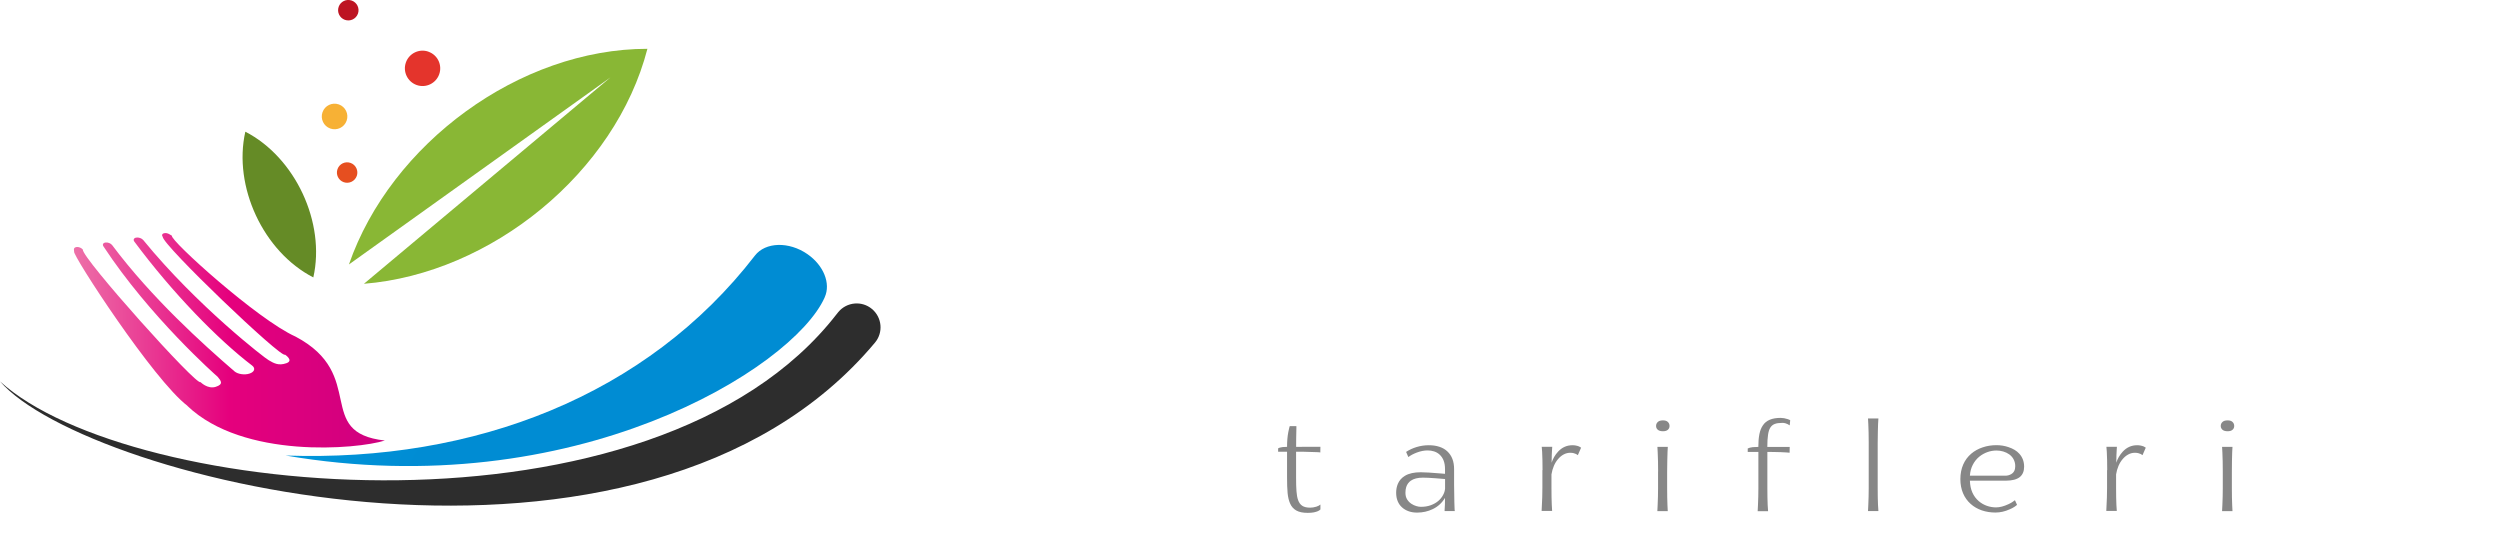 <?xml version="1.0" encoding="UTF-8"?>
<svg id="Calque_1" data-name="Calque 1" xmlns="http://www.w3.org/2000/svg" xmlns:xlink="http://www.w3.org/1999/xlink" viewBox="0 0 490.15 107.77">
  <defs>
    <style>
      .cls-1 {
        fill: #f7b135;
      }

      .cls-2 {
        mask: url(#mask);
      }

      .cls-3 {
        fill: url(#Bleu);
      }

      .cls-4 {
        filter: url(#luminosity-noclip);
      }

      .cls-5 {
        fill: url(#Rose_vif);
      }

      .cls-6 {
        fill: #89b735;
      }

      .cls-7 {
        mask: url(#mask-1);
      }

      .cls-8 {
        fill: url(#Nouvelle_nuance_de_dégradé_4);
        mix-blend-mode: multiply;
      }

      .cls-9 {
        fill: #fff;
      }

      .cls-10 {
        fill: #658b26;
      }

      .cls-11 {
        fill: #878787;
      }

      .cls-12 {
        fill: #e64f20;
      }

      .cls-13 {
        fill: #bd1422;
      }

      .cls-14 {
        fill: #2d2d2d;
      }

      .cls-15 {
        fill: #e4342c;
      }

      .cls-16 {
        fill: url(#Nouvelle_nuance_de_dégradé_2);
      }
    </style>
    <filter id="luminosity-noclip" x="7.81" y="97.72" width="157.01" height="10.06" color-interpolation-filters="sRGB" filterUnits="userSpaceOnUse">
      <feFlood flood-color="#fff" result="bg"/>
      <feBlend in="SourceGraphic" in2="bg"/>
    </filter>
    <filter id="luminosity-noclip-2" x="7.81" y="-8264.14" width="157.01" height="32766" color-interpolation-filters="sRGB" filterUnits="userSpaceOnUse">
      <feFlood flood-color="#fff" result="bg"/>
      <feBlend in="SourceGraphic" in2="bg"/>
    </filter>
    <mask id="mask-1" x="7.81" y="-8264.14" width="157.01" height="32766" maskUnits="userSpaceOnUse"/>
    <radialGradient id="Nouvelle_nuance_de_dégradé_4" data-name="Nouvelle nuance de dégradé 4" cx="136.22" cy="-1067.18" fx="136.22" fy="-1067.18" r="44.99" gradientTransform="translate(-145.34 218.41) scale(1.69 .11)" gradientUnits="userSpaceOnUse">
      <stop offset="0" stop-color="#fff"/>
      <stop offset=".34" stop-color="#9e9e9e"/>
      <stop offset=".66" stop-color="#494949"/>
      <stop offset=".89" stop-color="#141414"/>
      <stop offset="1" stop-color="#000"/>
    </radialGradient>
    <mask id="mask" x="7.81" y="97.72" width="157.01" height="10.06" maskUnits="userSpaceOnUse">
      <g class="cls-4">
        <g class="cls-7">
          <path class="cls-8" d="M164.82,102.75c0,2.78-35.15,5.03-78.51,5.03s-78.5-2.25-78.5-5.03,35.15-5.03,78.5-5.03,78.51,2.25,78.51,5.03Z"/>
        </g>
      </g>
    </mask>
    <radialGradient id="Nouvelle_nuance_de_dégradé_2" data-name="Nouvelle nuance de dégradé 2" cx="136.22" cy="-1067.18" fx="136.22" fy="-1067.18" r="44.99" gradientTransform="translate(-145.34 218.41) scale(1.69 .11)" gradientUnits="userSpaceOnUse">
      <stop offset="0" stop-color="#dadada"/>
      <stop offset=".41" stop-color="#eaeaea"/>
      <stop offset="1" stop-color="#fff"/>
    </radialGradient>
    <linearGradient id="Rose_vif" data-name="Rose vif" x1="14.5" y1="66.72" x2="75.48" y2="66.72" gradientUnits="userSpaceOnUse">
      <stop offset="0" stop-color="#ed70a8"/>
      <stop offset=".5" stop-color="#e5007d"/>
      <stop offset="1" stop-color="#cf007f"/>
    </linearGradient>
    <linearGradient id="Bleu" x1="310.69" y1="-229.96" x2="277.29" y2="-151.65" gradientTransform="translate(209.48 359.59) rotate(-82.02)" gradientUnits="userSpaceOnUse">
      <stop offset="0" stop-color="#47c1f0"/>
      <stop offset=".5" stop-color="#00a0e4"/>
      <stop offset="1" stop-color="#008cd3"/>
    </linearGradient>
  </defs>
  <g class="cls-2">
    <path class="cls-16" d="M164.82,102.75c0,2.78-35.15,5.03-78.51,5.03s-78.5-2.25-78.5-5.03,35.15-5.03,78.5-5.03,78.51,2.25,78.51,5.03Z"/>
  </g>
  <path class="cls-5" d="M36.76,79.57c-6.66-5.03-22.68-29.72-22.23-30.25,0,0-.02-.18-.04-.41-.02-.28.23-.47.62-.49.39,0,.83.18,1.07.45.03.03.05.05.06.07-.25,1.57,22.44,26.91,23.07,25.97,0,0,1.39,1.44,2.99.93,1.59-.51,1.01-1.2.37-1.97-.36-.3-13.31-11.75-22.39-25.57-.24-.35-.07-.69.4-.75.47-.07,1.05.16,1.31.51,7.72,10.32,17.77,19.39,24,24.76.66.55,1.98.74,2.94.42.96-.32,1.2-1.01.53-1.55-6.71-5.1-15.64-14.26-23.12-24.32-.27-.36-.1-.71.37-.79.48-.08,1.09.14,1.38.49,10.55,12.93,24.06,23.33,24.59,23.55,1.01.6,1.95,1.13,3.47.59,1.51-.53-.27-1.67-.27-1.68-.55.95-24.13-21.6-23.98-23.12-.01-.02-.03-.04-.05-.06-.16-.26-.06-.51.26-.61.31-.1.76-.03,1.1.18.29.17.5.29.5.3-.5.79,16.76,16.43,24.23,19.77,14.2,7.5,3.56,18.83,17.52,20.38-5.49,1.73-27.77,3.65-38.72-6.79Z"/>
  <path class="cls-3" d="M161.67,58.34l.04-.1c1.18-2.64-.19-6.19-3.41-8.42-3.62-2.51-8.23-2.38-10.29.29-21.12,27.39-54.96,40.52-92.02,39.2,56.61,9.7,99.49-17.15,105.68-30.96Z"/>
  <g>
    <path class="cls-1" d="M66.43,20.47c-1.31-.46-2.74.22-3.2,1.53-.46,1.3.22,2.74,1.53,3.2,1.31.46,2.74-.22,3.2-1.53.46-1.31-.22-2.74-1.53-3.2Z"/>
    <path class="cls-15" d="M84,10.13c-1.8-.64-3.78.31-4.42,2.11-.64,1.81.31,3.79,2.11,4.43,1.81.64,3.78-.31,4.42-2.11.64-1.8-.3-3.79-2.11-4.42Z"/>
    <path class="cls-12" d="M68.73,31.94c-1.04-.37-2.19.17-2.56,1.22-.37,1.05.18,2.19,1.22,2.56,1.04.37,2.18-.18,2.56-1.22.37-1.04-.18-2.19-1.22-2.56Z"/>
    <path class="cls-13" d="M68.95.11c-1.04-.37-2.19.18-2.55,1.22-.37,1.05.18,2.19,1.22,2.56,1.05.37,2.19-.18,2.56-1.22.37-1.04-.18-2.19-1.22-2.56Z"/>
    <path class="cls-10" d="M61.43,54.39c-9.8-5.03-15.76-17.83-13.33-28.57,9.79,5.04,15.76,17.83,13.33,28.57Z"/>
    <path class="cls-6" d="M119.68,15.18l-51.27,36.67c8.21-23.7,33.51-42.29,58.52-42.28-6.25,24.22-30.59,44.06-55.58,46.07L119.68,15.18Z"/>
  </g>
  <path class="cls-14" d="M170.96,60.58c-1.98-1.66-4.93-1.39-6.59.59-.11.13-.22.26-.32.4C128.3,107.69,25.33,97.95,0,74.77c17,19.67,126.2,46.63,171.55-7.6,1.66-1.98,1.39-4.93-.59-6.59Z"/>
  <g>
    <path class="cls-9" d="M192.87,77.14c.64.56,1.25.99,1.81,1.3.98.59,2,.88,3.07.88.98,0,1.83-.42,2.56-1.26.62-.67,1.47-2.13,2.56-4.37l-10.25-27.3c-1.71-4.48-3.82-9.27-6.34-14.36-1.15-2.18-2.11-3.98-2.9-5.38h21c-.08,0,.01.69.29,2.06.67,3.3,2.11,7.99,4.33,14.07,1.18,3.25,2.6,6.69,4.28,10.33.08-.31.34-1.01.76-2.1l.8-1.97,1.22-3.15c1.04-2.63,2.39-6.37,4.07-11.21.08-.2.31-.81.67-1.85.7-2.13,1.41-4.19,2.14-6.17h10.92c-1.88,3.81-3.88,8.02-6.01,12.64-1.23,2.72-2.23,5-2.98,6.85l-10,24.28c-1.26,3.11-2.51,5.7-3.76,7.77-1.25,2.07-2.53,3.72-3.84,4.96-1.32,1.23-2.72,2.11-4.22,2.62-1.5.52-3.14.78-4.93.78-1.57,0-2.98-.23-4.22-.69-1.25-.46-2.49-1.13-3.72-2l2.69-6.72Z"/>
    <path class="cls-9" d="M253.1,52.45c.31,4.03,1.3,7.04,2.98,9.03,1.4,1.71,3.35,2.59,5.84,2.65,1.12-.03,2.37-.21,3.74-.55s2.74-.78,4.12-1.34c1.26-.5,2.43-1.04,3.51-1.62,1.08-.57,1.91-1.11,2.5-1.62l2.35,6.38c-1.93,1.93-4.44,3.49-7.52,4.66-3.05,1.18-5.95,1.78-8.69,1.81-8.37,0-14.84-1.65-19.4-4.96-5.21-3.78-7.81-9.55-7.81-17.3,0-5.8,1.37-10.61,4.12-14.45,2.38-3.3,5.75-5.77,10.12-7.39,3.7-1.4,7.94-2.1,12.73-2.1,3.19,0,6.31.46,9.37,1.39,3.78,1.2,6.75,2.94,8.9,5.21,2.66,2.86,3.99,6.37,3.99,10.54,0,1.9-.36,3.46-1.09,4.66-.73,1.2-1.86,2.17-3.4,2.9-1.46.7-3.33,1.2-5.63,1.51-2.3.31-5.08.48-8.36.5l-12.35.08ZM265.68,35.46c-.85-1.3-2-2-3.42-2.08-2.21,0-4.12.9-5.71,2.69-1.79,2.02-2.91,4.98-3.36,8.9h9.07c1.57,0,2.74-.32,3.53-.97.78-.64,1.18-1.55,1.18-2.73,0-2.58-.43-4.52-1.28-5.82Z"/>
    <path class="cls-9" d="M292.16,44.89c0-3.61-.18-7.63-.55-12.05-.22-2.69-.41-4.75-.55-6.17h19.15l-.25,2.81-.08,1.09-.17,2.65c1.76-2.27,3.56-4,5.38-5.21,2.35-1.51,4.73-2.27,7.14-2.27,4.03,0,7.25.69,9.66,2.06,2.24,1.29,3.81,3.21,4.7,5.75,1.71-2.32,3.71-4.14,6.01-5.46,2.72-1.57,5.64-2.35,8.78-2.35,5.71,0,9.8,1.36,12.26,4.07,1.15,1.32,1.98,2.92,2.5,4.81s.78,4.11.78,6.66v12.52c0,5.49.15,9.73.46,12.73.14,1.93.29,3.37.46,4.33h-19.15c.45-3.98.76-7.46.92-10.46.11-1.71.17-3.65.17-5.84v-8.32c0-1.85-.05-3.36-.15-4.54-.1-1.18-.27-2.14-.52-2.9-.28-.81-.68-1.4-1.2-1.76-.52-.36-1.21-.55-2.08-.55s-1.73.3-2.67.9c-.94.6-1.81,1.44-2.62,2.5-.84,1.12-1.51,2.39-2.02,3.82-.5,1.43-.76,2.91-.76,4.45v5.63c0,5.49.15,9.73.46,12.73.14,1.93.29,3.37.46,4.33h-19.15c.45-3.98.76-7.46.92-10.46.11-1.71.17-3.65.17-5.84v-8.32c0-1.93-.04-3.47-.13-4.62-.08-1.15-.27-2.09-.55-2.81-.28-.78-.69-1.37-1.24-1.74-.55-.38-1.25-.57-2.12-.57-.64,0-1.33.21-2.06.63-.73.42-1.44,1.01-2.14,1.76-1.6,1.74-2.69,3.71-3.28,5.92v9.74c0,4.03.18,7.9.55,11.59.11,1.43.29,3,.55,4.7h-19.15c.45-3.25.76-6.55.92-9.91.11-1.76.17-3.89.17-6.38v-9.66Z"/>
    <path class="cls-9" d="M392.96,52.45c.31,4.03,1.3,7.04,2.98,9.03,1.4,1.71,3.34,2.59,5.84,2.65,1.12-.03,2.37-.21,3.74-.55s2.74-.78,4.12-1.34c1.26-.5,2.43-1.04,3.51-1.62,1.08-.57,1.91-1.11,2.5-1.62l2.35,6.38c-1.93,1.93-4.44,3.49-7.52,4.66-3.05,1.18-5.95,1.78-8.69,1.81-8.37,0-14.84-1.65-19.4-4.96-5.21-3.78-7.81-9.55-7.81-17.3,0-5.8,1.37-10.61,4.12-14.45,2.38-3.3,5.75-5.77,10.12-7.39,3.7-1.4,7.94-2.1,12.73-2.1,3.19,0,6.31.46,9.37,1.39,3.78,1.2,6.75,2.94,8.9,5.21,2.66,2.86,3.99,6.37,3.99,10.54,0,1.9-.36,3.46-1.09,4.66-.73,1.2-1.86,2.17-3.4,2.9-1.46.7-3.33,1.2-5.63,1.51s-5.08.48-8.36.5l-12.35.08ZM405.54,35.46c-.85-1.3-2-2-3.42-2.08-2.21,0-4.12.9-5.71,2.69-1.79,2.02-2.91,4.98-3.36,8.9h9.07c1.57,0,2.74-.32,3.53-.97.78-.64,1.18-1.55,1.18-2.73,0-2.58-.43-4.52-1.28-5.82Z"/>
    <path class="cls-9" d="M488.43,66.64c.56,0,1.13-.11,1.72-.34l-.17,4.2c-1.68.45-4.13.83-7.35,1.13-1.82.14-3.71.21-5.67.21-3.78,0-7.01-.97-9.7-2.9-3.14-2.24-5.31-5.7-6.51-10.37-.45-1.65-.88-2.86-1.3-3.61-.81-1.46-1.67-2.18-2.56-2.18h-1.09c-.9,0-1.99.48-3.28,1.43-.73.56-1.29,1.04-1.68,1.43l.25-.29-1.81,1.76c.08,3.28.27,6.27.55,8.99.14,1.48.34,3.07.59,4.75h-19.49c.42-2.58.76-5.89,1.01-9.95.11-1.76.17-3.91.17-6.43v-25.12c0-3.08-.2-7.28-.59-12.6-.11-1.68-.31-4-.59-6.97h19.49c-.28,3.36-.48,5.77-.59,7.22-.08,1.15-.22,3.32-.42,6.51-.11,1.99-.17,4.07-.17,6.26v14.87l9.32-9.91c1.43-1.57,2.74-3.37,3.95-5.42.59-.98,1.09-1.92,1.51-2.81h18.82c-3.02,2.07-5.91,4.26-8.65,6.55-1.62,1.34-3.02,2.6-4.2,3.78l-9.53,9.32c1.12-.48,2.44-.91,3.95-1.3,1.37-.31,2.79-.46,4.24-.46s2.79.34,3.91,1.01c1.12.67,2.16,1.68,3.11,3.02.76,1.06,1.47,2.3,2.14,3.7.67,1.4,1.53,3.32,2.56,5.75l.55,1.3c.95,2.21,2.02,3.96,3.19,5.25.87.98,1.86,1.65,2.98,2.02.5.14.95.21,1.34.21Z"/>
  </g>
  <g>
    <path class="cls-11" d="M250.59,87.91c.17-.12.47-.2.9-.26.22-.03.51-.04.85-.04,0-1.08.08-2.05.25-2.92.06-.34.12-.62.19-.85.05-.21.08-.3.1-.29h1.29v.5c-.03.68-.04,1.3-.04,1.86,0,.33-.01.9-.01,1.7,1.16,0,2.01,0,2.55-.01h2.21c0,.25,0,.43-.01.55,0,.12-.01.31-.01.56-.1-.03-.31-.05-.62-.06-.65-.03-1.53-.06-2.64-.08-.68,0-1.18,0-1.49-.01v4.99c0,1.17.02,2.09.08,2.78.05.68.15,1.25.31,1.7.18.52.46.9.83,1.14.37.24.88.36,1.53.36.38,0,.79-.06,1.21-.19.31-.09.58-.23.81-.42v.96c-.11.12-.28.23-.48.33-.21.09-.47.17-.79.24-.35.07-.76.1-1.23.1-.93,0-1.67-.15-2.22-.46s-.96-.77-1.23-1.39c-.24-.55-.4-1.22-.48-2.01-.08-.79-.11-1.83-.11-3.12v-5.01h-1.75v-.64Z"/>
    <path class="cls-11" d="M283.23,100.2v-.19c.05-.56.06-.91.06-1.06,0-.15.01-.38.01-.69v-.64c-.57.97-1.37,1.7-2.38,2.19-.95.46-1.98.69-3.08.69-.6,0-1.15-.08-1.65-.26s-.93-.42-1.3-.76c-.38-.33-.66-.74-.86-1.22s-.3-1.04-.3-1.66.11-1.21.33-1.73c.28-.67.75-1.2,1.4-1.59.76-.46,1.79-.69,3.1-.69.36,0,.88.02,1.56.06.66.04,1.28.09,1.88.14.42.03.68.05.77.06l.54.05v-.95c0-1.24-.36-2.19-1.08-2.84-.31-.28-.67-.48-1.07-.61-.4-.13-.82-.19-1.26-.19-.68,0-1.38.14-2.1.41-.67.25-1.23.55-1.68.89l-.44-1.01c.62-.41,1.31-.73,2.07-.96s1.56-.35,2.38-.35c.78,0,1.47.1,2.09.31.62.2,1.14.51,1.56.91.88.83,1.31,1.98,1.31,3.46v3.09c0,.93.02,2.04.05,3.33l.04,1.22c0,.28.03.47.05.59h-2.03ZM283.32,93.92c-.28-.03-.94-.09-1.96-.16-1.03-.08-1.84-.11-2.41-.11-.99,0-1.78.2-2.35.6-.43.3-.73.72-.9,1.25-.1.33-.15.7-.15,1.11,0,.49.1.92.31,1.27s.49.65.85.89c.3.2.62.35.96.45.34.1.63.15.89.15.72,0,1.36-.1,1.94-.31.58-.21,1.08-.49,1.5-.85.39-.34.7-.72.93-1.15.23-.42.36-.85.39-1.27v-1.86Z"/>
    <path class="cls-11" d="M302.43,92.19c0-1.45-.03-2.65-.08-3.6-.02-.43-.05-.76-.08-.99h2.06l-.04.62c-.04.5-.07,1.33-.08,2.5.11-.36.27-.73.49-1.12s.49-.74.79-1.07c.77-.82,1.7-1.24,2.8-1.24.45,0,.88.08,1.29.24.17.08.31.16.41.24l-.64,1.47c-.19-.17-.46-.3-.81-.39-.18-.05-.41-.08-.67-.08-.46,0-.89.11-1.3.33s-.77.52-1.1.91c-.33.38-.6.82-.82,1.34-.22.52-.38,1.07-.47,1.66v2.67c0,1.29.02,2.38.06,3.28l.07,1.22h-2.06c.04-.64.08-1.53.12-2.65.02-.73.03-1.35.03-1.85v-3.51Z"/>
    <path class="cls-11" d="M325.03,82.73c.22-.21.56-.31,1.01-.31.42,0,.75.1.96.31.22.21.33.47.33.79,0,.3-.11.55-.33.74-.22.2-.54.29-.96.29-.45,0-.79-.1-1.01-.29-.23-.2-.34-.44-.34-.74,0-.32.11-.58.34-.79ZM325.09,92.43c0-1.42-.03-2.66-.08-3.71l-.06-1.11h2.04c-.04.48-.07,1.37-.1,2.65-.02.82-.03,1.55-.03,2.21v3.24c0,1.29.02,2.38.06,3.28,0,.35.03.76.06,1.22h-2.04l.06-1.22c.05-1.07.08-2.16.08-3.28v-3.28Z"/>
    <path class="cls-11" d="M350.88,83.39c-.28-.19-.56-.33-.86-.41-.18-.05-.38-.07-.6-.07-.61,0-1.1.07-1.46.21-.37.14-.66.38-.88.73-.21.34-.36.81-.44,1.41-.09.6-.14,1.38-.14,2.36h4.39c0,.25,0,.44-.01.56,0,.12-.01.32-.01.58-.14-.02-.33-.04-.56-.05-.77-.05-1.58-.08-2.42-.09l-1.38-.02v7.12c0,1.29.02,2.38.06,3.28l.08,1.22h-2.04l.06-1.22c.05-1.07.08-2.16.08-3.28v-7.12h-2.09v-.67c.22-.12.54-.2.97-.26.23-.03.53-.04.89-.04h.22c0-.97.07-1.81.21-2.52s.38-1.29.7-1.74c.32-.48.77-.84,1.34-1.08.57-.24,1.28-.36,2.12-.36.44,0,.9.08,1.38.24.21.07.38.14.5.22l-.1,1.03Z"/>
    <path class="cls-11" d="M366.38,86.86c0-1.42-.03-2.66-.08-3.71l-.06-1.11h2.04c-.05.62-.09,1.5-.11,2.65-.02.82-.03,1.55-.03,2.21v8.8c0,1.29.02,2.38.06,3.28l.08,1.22h-2.04l.06-1.22c.05-1.07.08-2.16.08-3.28v-8.84Z"/>
    <path class="cls-11" d="M386.22,94.26c.03.88.19,1.66.49,2.32.3.66.71,1.21,1.23,1.66.47.41,1.01.72,1.6.93.59.21,1.2.31,1.81.31.72,0,1.53-.21,2.45-.64.38-.18.67-.34.85-.48.23-.15.36-.25.4-.29l.41.91c-.09.1-.27.23-.52.4-.26.17-.56.33-.9.47-.94.43-1.88.64-2.81.64s-1.85-.14-2.69-.43c-.83-.29-1.56-.71-2.17-1.26-.64-.57-1.14-1.26-1.49-2.08-.35-.82-.53-1.75-.53-2.79s.19-2.02.56-2.86c.37-.84.89-1.54,1.57-2.12.64-.54,1.39-.96,2.24-1.24.85-.29,1.75-.43,2.71-.43.8,0,1.58.12,2.34.38.92.3,1.63.73,2.14,1.3.62.69.94,1.53.94,2.53,0,.91-.29,1.59-.86,2.05-.58.46-1.47.69-2.67.7h-7.09ZM394.8,90.07c-.21-.39-.5-.72-.87-.99-.34-.24-.73-.43-1.17-.56-.44-.13-.88-.19-1.32-.19-.61,0-1.21.1-1.79.31s-1.12.51-1.61.91c-.52.43-.94.96-1.26,1.59-.32.62-.51,1.33-.56,2.12h6.91c.18.01.38-.01.59-.06.21-.05.41-.13.61-.25.52-.3.78-.82.78-1.55,0-.5-.11-.94-.32-1.33Z"/>
    <path class="cls-11" d="M413.14,92.19c0-1.45-.03-2.65-.08-3.6-.03-.43-.05-.76-.08-.99h2.06l-.04.62c-.04.5-.07,1.33-.08,2.5.11-.36.27-.73.49-1.12.22-.39.49-.74.79-1.07.77-.82,1.7-1.24,2.8-1.24.45,0,.88.08,1.29.24.17.08.31.16.41.24l-.64,1.47c-.19-.17-.46-.3-.81-.39-.18-.05-.41-.08-.68-.08-.46,0-.89.11-1.3.33s-.77.52-1.1.91c-.33.38-.6.82-.82,1.34s-.38,1.07-.47,1.66v2.67c0,1.29.02,2.38.06,3.28l.08,1.22h-2.06c.04-.64.08-1.53.12-2.65.02-.73.03-1.35.03-1.85v-3.51Z"/>
    <path class="cls-11" d="M435.74,82.73c.22-.21.56-.31,1.01-.31.42,0,.75.1.96.31.22.21.33.47.33.79,0,.3-.11.55-.33.74-.22.2-.54.29-.96.29-.45,0-.79-.1-1.01-.29-.22-.2-.34-.44-.34-.74,0-.32.11-.58.34-.79ZM435.8,92.43c0-1.42-.03-2.66-.08-3.71l-.06-1.11h2.04c-.04.48-.08,1.37-.1,2.65-.02.82-.02,1.55-.02,2.21v3.24c0,1.29.02,2.38.06,3.28,0,.35.03.76.06,1.22h-2.04l.06-1.22c.05-1.07.08-2.16.08-3.28v-3.28Z"/>
  </g>
</svg>